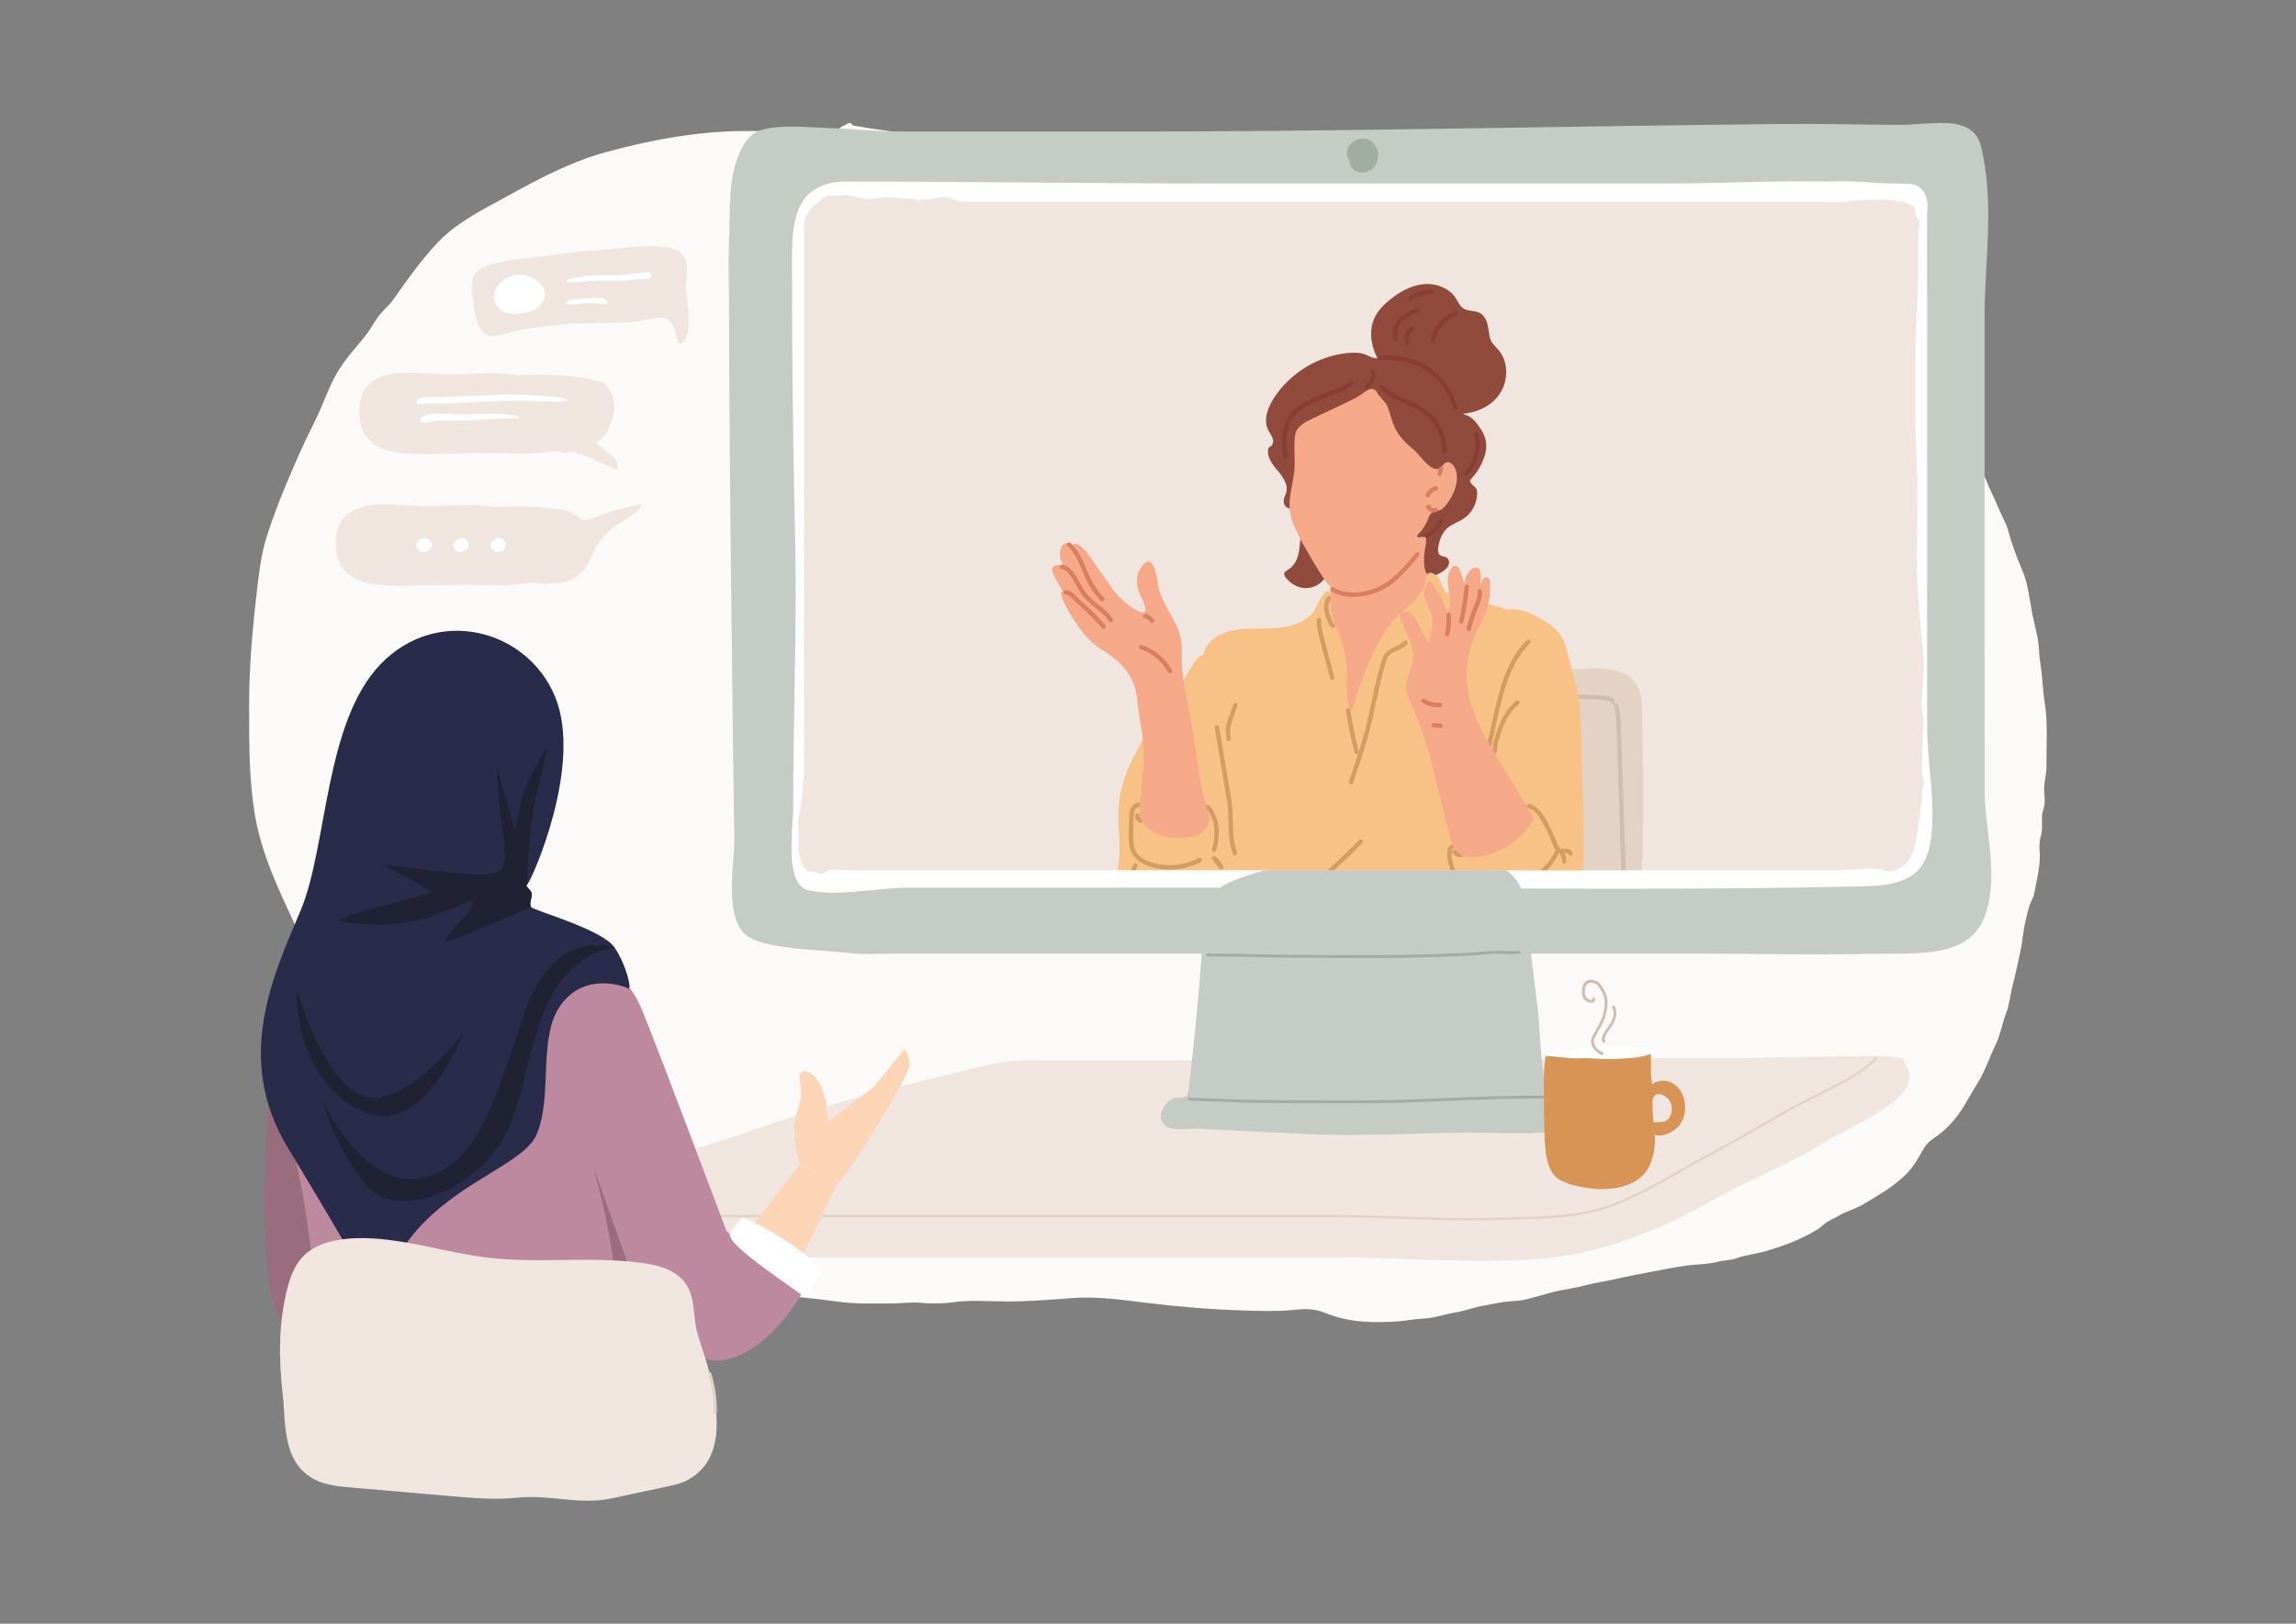 <?xml version="1.0" encoding="UTF-8"?>
<svg xmlns="http://www.w3.org/2000/svg" version="1.1" xmlns:xlink="http://www.w3.org/1999/xlink" viewBox="0 0 841.89 595.28">
  <rect x="0" y="0" width="841.89" height="595.28" fill="#808080" stroke="none"/>
  <defs>
    <style>
      .cls-1 {
        fill: #d49c63;
      }

      .cls-2 {
        fill: #f5a988;
      }

      .cls-3 {
        fill: #883e34;
      }

      .cls-4 {
        fill: #fff;
      }

      .cls-5 {
        fill: #e4d3c5;
      }

      .cls-6 {
        fill: #fcd5b7;
      }

      .cls-7 {
        fill: #282c4a;
      }

      .cls-8 {
        fill: #d97e5f;
      }

      .cls-9 {
        fill: #996c7e;
      }

      .cls-10 {
        fill: #914b3c;
      }

      .cls-11 {
        fill: #a1ada3;
      }

      .cls-12 {
        fill: #e72065;
      }

      .cls-13 {
        fill: #c5ccc6;
      }

      .cls-14 {
        fill: #f0e6df;
      }

      .cls-15 {
        fill: #d79454;
      }

      .cls-16 {
        fill: #f8c185;
      }

      .cls-17 {
        fill: #fcfaf8;
      }

      .cls-18 {
        fill: #202233;
      }

      .cls-19 {
        fill: #bc899f;
      }

      .cls-20 {
        clip-path: url(#clippath);
      }

      .cls-21 {
        fill: #d1bdae;
      }
    </style>
    <clipPath id="clippath">
      <path class="cls-14" d="M298.93,74.95c-2.38,2.17-4.34,4.81-4.15,8.44.01.28,0,.56,0,.83,0,.75,0,1.51,0,2.26v189.14c0,3.92.31,7.87-.4,11.7-.3,1.61,0,3.24-.28,4.85-.23,1.33-.48,2.34-.57,3.71-.09,1.36-.42,2.08-.66,3.33-.43,2.23.03,5.09.03,7.37,0,1.79-.23,3.85-.01,5.63.23,1.92,1.19,5.24,2.65,6.64.93.89,2.34.73,3.47.99.81.18,1.29.62,2.16.52.84-.1,1.35-.68,2.08-1,1.99-.86,4.69-.35,6.8-.35h234.16c43.96,0,87.92,0,131.88,0,3.24,0,6.39-.51,9.61-.6,1.74-.05,3.63.09,5.28.68,2.3.82,2.99.32,5.21-.6,4.63-1.92,5.5-6.64,6.57-11.55.39-1.79.52-3.54.76-5.31.21-1.55.66-2.76.64-4.39-.03-1.96.4-3.13.66-4.93.12-.84-.18-1.74-.06-2.57.13-.9.58-1.63.69-2.57.17-1.5-.52-2.49-.68-3.89-.14-1.24.02-2.63.02-3.88,0-4.49.37-8.96.54-13.44.06-1.72-.14-3.05-.47-4.7-.39-1.97-.13-4.04-.09-6.04.11-4.9.96-9.76.53-14.67-.97-11.09-2.3-22.22-2.42-33.39-.13-12.14.46-24.34-.02-36.47-.24-5.99-.58-11.86-.57-17.87.02-6.89,0-13.79,0-20.68-.01-8.65.57-17.29.95-25.93.32-7.29.06-14.43.3-21.68.04-1.13.58-2.55.25-3.64-.2-.68-.79-1.05-1.12-1.64-.53-.93-.21-2.02-.63-2.96-.35-.79-1.03-.98-1.74-1.23-.84-.29-1.61-1.02-2.47-1.24-.56-.14-1.25.12-1.82.04-.57-.08-1.03-.4-1.6-.47-4.25-.54-8.69.13-12.96.05-1.4-.03-2.72.21-4.1.44-3.29.55-6.67.12-9.98.12h-308.55c-2.23,0-4.55.21-6.75-.2-1.32-.25-2.51-.85-3.78-1.26-1.54-.49-3.07-.36-4.62.02-1.17.28-2.26.47-3.46.53-1.19.06-2.4.43-3.59.16-2.82-.64-5.77-.41-8.61-.83-.91-.14-1.85-.07-2.77-.07-1.32,0-2.56.35-3.87.33-1.06-.02-1.96.33-2.98.34-.84,0-1.89-.19-2.7-.41-.69-.19-1.39-.44-2.1-.6-.33-.08-.73.12-1.06.03-.29-.08-.44-.28-.72-.36-1.23-.32-2.93.02-4.21.02-1.88,0-4.17-.36-5.8.91-.95.74-1.94,1.52-2.87,2.36Z"/>
    </clipPath>
  </defs>
  <!-- Generator: Adobe Illustrator 28.7.1, SVG Export Plug-In . SVG Version: 1.2.0 Build 142)  -->
  <g>
    <g id="Layer_1">
      <g>
        <path class="cls-17" d="M471.58,65.42c-1.61-.03-3.22-.02-4.81-.08-4.94-.21-9.86-.86-14.81-.97-12.08-.26-24.26.15-36.25-1.84-6.91-1.14-13.81-2.64-20.73-3.89-6.36-1.15-12.78-1.55-19.17-2.48-6.49-.94-12.71-3.05-19.13-4.3-6.15-1.2-13-2.13-19.26-2.62-8.22-.64-16.34-1.74-24.41-3.19-.69-.12-.55-.91-1.38-.97-.71-.05-1.32.59-1.93.83-1.51.6-2.36,1.53-3.52,2.15-1.75.94-6.44,0-8.45.01-2.91,0-5.83,0-8.74.01-5.1,0-10.2,0-15.3-.04-16.99-.11-34.93,3.21-51.31,7.67-15.61,4.25-29.53,12.52-43.7,20.21-6.19,3.36-13,7.56-17.94,12.73-6.07,6.36-11.36,13.84-16.42,21.03-1.37,1.95-2.9,3.23-4.44,4.95-2.29,2.55-3.67,5.63-5.78,8.31-3.8,4.82-7.93,9.03-10.97,14.53-3.05,5.53-4.95,11.65-7.83,17.29-3.92,7.67-7.41,15.68-10.73,23.65-2.53,6.08-4.72,11.93-6.74,18.22-1.92,6.01-2.75,12.51-3.49,18.78-1.69,14.38-2.99,28.52-2.99,43.01,0,13.45-.1,26.57,2.04,39.89,2.38,14.81,9.15,28.6,15.36,42,3.16,6.83,5.98,13.9,9.5,20.53,3.69,6.94,8.42,12.88,13.26,18.96,9.25,11.62,21.57,20.13,33.27,28.85,9.02,6.72,16.61,15.35,25.56,22.13,4.5,3.42,8.96,6.8,13.21,10.55,4.88,4.31,10.19,8.99,16.2,11.59,6.41,2.78,13,5.23,19.5,7.8,7.07,2.8,13.88,6.36,20.94,9.23,6.63,2.69,13.86,3.45,20.88,4.3,8.62,1.04,17.25,1.68,25.83,2.91,6.66.96,13.29.7,20,.7,3.66,0,7.45-.61,11.06-.22,1.13.12,2.23.18,3.38.19,2.61.02,5.23.01,7.81-.37,6.37-.95,13.23-.37,19.67-.33,7.94.05,15.94-.58,23.85-1.22,9.31-.75,18.64.62,27.85,1.74,11.68,1.43,23.43,2.41,35.2,2.78,5.81.18,11.7.38,17.5-.09,1.78-.15,3.55-.38,5.34-.4,2.79-.04,5.3.53,7.86,1.58,7.14,2.91,14.58,3.38,22.25,3.11,2.91-.1,5.64-.28,8.53-.76,2.49-.41,5.02-.34,7.5-.75,2.91-.48,5.71-1.46,8.64-1.9,3.67-.56,7.02-1.92,10.68-2.55,2.45-.42,4.87-.99,7.34-1.34,2.72-.39,5.51-.26,8.18-.96,2.6-.69,5.24-1.36,7.82-2.13,2.84-.84,5.62-1.29,8.52-1.85,2.1-.4,4.25-.83,6.31-1.39,2.95-.81,5.91-1.12,8.88-1.8,5.07-1.16,10.14-2.13,15.25-3.11,3.95-.76,7.92-1.52,11.9-2.09,3.98-.57,8.02-.43,11.9-1.48,1.52-.41,3.1-.41,4.64-.7,1.65-.32,3.18-1.02,4.8-1.39,2.97-.68,5.96-1.11,8.91-2.03,6.19-1.92,12.74-4.33,18.21-7.86,1.27-.82,2.29-1.96,3.58-2.72,1.23-.73,2.58-1.3,3.81-2.05,2.89-1.74,6.05-2.44,8.97-4.16,4.98-2.94,9.76-5.7,14.12-9.47,2.81-2.43,4.83-5.1,6.64-8.32,1.44-2.55,2.59-4.8,5.11-6.43,5.69-3.68,9.68-8.84,12.92-14.77,1.73-3.17,3.86-6.06,5.38-9.33,1.63-3.49,3.01-7.09,4.66-10.58,1.66-3.52,2.34-7.63,3.73-11.27,1.32-3.47,1.58-7.21,2.54-10.83,1.01-3.84,1.8-7.81,2.67-11.7.84-3.74.99-7.64,1.92-11.34.48-1.88.82-3.8,1.46-5.64.57-1.63,1.5-2.97,1.79-4.67.74-4.39,1.94-8.67,1.98-13.15.02-1.75-.28-3.68-.06-5.41.22-1.73.81-3.04.85-4.81.03-1.4.02-2.8,0-4.2-.02-1.71.56-2.75.85-4.37.35-1.95-.08-4.3-.06-6.3.02-2.7.88-5.14.85-7.83-.09-7.86.58-16-.65-23.69-.77-4.81-.81-9.71-1.62-14.49-.52-3.06-.39-6.09-.98-9.19-.53-2.77-1.28-5.48-1.83-8.24-1.07-5.31-1.67-11.69-3.82-16.64-2.06-4.73-3.73-9.3-5.09-14.3-.83-3.05-2.7-6.07-3.88-9.01-1.11-2.77-2.53-5.39-3.65-8.16-2.29-5.61-5.17-10.86-7.71-16.34-5.18-11.19-9.45-22.87-17.86-31.94-2.68-2.9-4.66-6.41-7.33-9.33-2.08-2.28-4.29-4.5-6.46-6.68-4.52-4.55-11.18-8.5-17.03-10.92-9.05-3.75-18.02-6.79-27.72-8.21-8.35-1.22-16.74-1.97-25.1-2.9-4.69-.52-9.35-.95-14.01-1.7-3.07-.5-6.19-.42-9.14-1.45-2.64-.92-5.37-1.77-8.16-1.34-1.02.16-1.88.39-2.93.35-6.5-.22-13.48-2.18-19.81-3.63-12.14-2.79-24.65-3.53-36.94-5.53-9.87-1.61-19.44-4.45-29.3-6.03-4.33-.69-8.72-1.3-12.87-2.81-3.22-1.17-6.3-2.71-9.71-3.24-1.72-.27-3.47-.34-5.22-.37Z"/>
        <g>
          <path class="cls-13" d="M729.49,309.63c-.73-6.75-1.75-13.46-1.75-19.86.01-17.97-.04-35.94-.04-53.9v-119.48c0-20.91,3.82-42.24-1.39-62.93-3.01-11.96-18.56-7.59-29.75-7.67-14.52-.1-29.04-.47-43.56-.33-20.34.2-40.68.48-61.02.78-58.27.87-116.54,1.97-174.82,1.97h-87.46c-8.46,0-16.93-.99-25.38-1.23-7.12-.2-22.6-2.06-28.24,2.21-2.05,1.55-3.38,3.67-4.44,5.83-4.8,9.77-3.85,22.36-4.31,32.82-.36,8.34,0,16.75,0,25.09,0,43.74.8,104.64,1.29,148.47.17,15.39.4,30.78.64,46.17.14,8.61-4.34,30.48,5.55,36.11,7.89,4.48,26.03,4.46,35.84,5.67,5.81.71,12.07.26,17.94.26h294.81c20.6,0,41.24.6,61.83.09,16.31-.41,36.7,2.23,42.56-13.8,3.08-8.44,2.64-17.39,1.69-26.26Z"/>
          <path class="cls-11" d="M504.82,54.53c-.76-2.07-2.45-3.75-5.1-3.74-2.41,0-4.84,1.64-5.56,3.71-.52,1.48-.2,3.03.59,4.36.02.62.16,1.24.42,1.81.89,1.9,3.02,2.88,5.26,2.51,2.23-.37,3.87-1.93,4.52-3.85.2-.61.31-1.28.33-1.96.01-.08.03-.16.04-.24.09-.91-.09-1.81-.5-2.59Z"/>
        </g>
        <path class="cls-4" d="M706.64,266.28V77.73c.33-2.54.22-5.19-1.23-7.39-.71-1.08-1.7-1.93-2.9-2.4-1.34-.53-2.81-.57-4.23-.6-3.51-.06-7.01-.14-10.52-.27-.21,0-.42-.02-.63-.03-3.47-.4-7.04-.52-10.58-.54-.17-.01-.34-.02-.5-.03-.07,0-.14,0-.19.03-4.04,0-8.02.1-11.72.04-16.92-.25-33.83.72-50.74.72h-169.7c-44.42,0-88.88-.69-133.23-.69-18.74,0-20.04,14.43-20.06,27.68-.04,35.17.36,70.34,1.2,105.5.62,26.16-.85,70.49-.76,96.64.03,7.12-3.37,27.81,5.44,29.95,10.63,2.57,25.8-.95,36.85-.95h133.05c66.81,0,133.85,1.09,200.56-.14,2.05-.04,4.11-.08,6.16-.11,3.55-.07,7.11-.13,10.66-.2,18.16-.34,23.98-5.97,24.89-21.94.71-12.29-1.81-24.46-1.81-36.73Z"/>
        <g>
          <g>
            <path class="cls-14" d="M565.44,461.41c16.83-1.36,30.49-6.21,43.72-11.83,8.2-3.48,15.29-7.59,22.63-11.6,11.86-6.46,25.8-12.04,36.69-18.83,10.46-6.52,30.5-14.15,31.64-23.66.33-2.78-1.22-4.94-2.51-7.55-7.65-1.42-17.83-.62-26.2-.63-12.64-.02-24.46.71-37.11.61-15.94-.13-31.92.14-47.85.25-31.92.23-63.84.54-95.77.54h-71.37c-11.89,0-23.84.03-35.68,0-13.22-.03-14.73-.09-31.22,4.03-15.39,3.85-31.07,7.57-46.2,11.87-17.85,5.06-32.15,10.62-48.29,15.65-10.68,3.33-21.18,6.08-29.59,10.43-14.14,7.31-38.32,20.05-31.67,25.22,7.12,5.53,39.55,5.15,58.9,5.15h237.65c19.39,0,47.77,2.31,72.23.34Z"/>
            <path class="cls-5" d="M539.04,447.43c-8.94,0-17.38-.3-25.63-.59-8.23-.29-16.74-.59-25.61-.59h-232.99c-.24,0-.44-.19-.44-.44s.19-.44.44-.44h232.99c8.88,0,17.4.3,25.64.59,11.62.41,23.64.83,36.85.41,1.69-.05,3.39-.1,5.07-.14,12.26-.32,23.84-.61,34.44-4.37,9.17-3.24,17.62-8.09,25.78-12.77,3.53-2.02,6.86-3.94,10.25-5.72,8.27-4.37,16.4-9.08,24.25-13.63,1.6-.93,3.2-1.86,4.8-2.78,3.28-1.89,7-3.73,10.93-5.68,8.57-4.25,17.44-8.64,21.8-13.69.16-.18.43-.2.61-.04.18.16.2.43.04.61-4.48,5.18-13.43,9.61-22.08,13.9-3.93,1.94-7.63,3.78-10.89,5.66-1.6.92-3.2,1.85-4.8,2.78-7.87,4.56-16,9.27-24.28,13.65-3.37,1.78-6.7,3.69-10.22,5.71-8.2,4.7-16.68,9.56-25.93,12.83-10.73,3.8-22.38,4.1-34.71,4.42-1.68.04-3.37.09-5.07.14-3.85.12-7.61.17-11.28.17Z"/>
          </g>
          <path class="cls-13" d="M564.09,371.87c.57,4.61.8,29.7,5.86,30.51.65.1,1.31-.06,1.96.03,1.12.16,2.01,1.11,2.43,2.17s.46,2.22.49,3.36c.04,1.23.07,2.46.11,3.68.14,4.71-21.05,3.89-25.16,3.76-23.24-.71-46.51,1.5-69.64.41-7.39-.35-14.78-.7-22.17-1.04-5.87-.28-11.75-.55-17.62-.97-3.42-.24-10.22,1.19-13.08-1.1-3.94-3.15.13-10.2,4.66-10.32.94-.03,1.97.13,2.74-.4.84-.57,1.03-1.7,1.16-2.71,2.05-16.76,3.67-33.58,4.88-50.43.43-6.07.26-14.37,3.43-19.79,2.81-4.8,9.18-6.71,14.14-8.34,13.1-4.3,26.81-6.34,40.48-8.11,12.42-1.61,25.09-3.01,37.4-.73,7.54,1.4,17.92,5.99,21.41,13.45,1.05,2.24,1.37,4.75,1.67,7.21,1.62,13.11,3.25,26.23,4.87,39.34Z"/>
          <path class="cls-11" d="M499.54,404.48c-.62,0-1.24,0-1.86,0-4.19-.02-8.38-.02-12.57-.02-6.05,0-12.31,0-18.46-.07h-1.22c-4.68-.07-9.53-.12-14.29-.36-1.93-.1-3.91-.14-5.82-.19-3.08-.07-6.27-.14-9.42-.44-.29-.03-.5-.29-.48-.58.03-.29.29-.5.58-.48,3.11.3,6.27.37,9.34.44,1.92.04,3.9.09,5.85.19,4.74.24,9.57.3,14.24.35h1.22c6.15.08,12.4.08,18.45.08,4.19,0,8.38,0,12.58.02,10.96.05,22.14-.41,32.95-.86,11.87-.49,24.15-1,36.25-.83.29,0,.53.24.52.54,0,.29-.24.54-.54.52-12.06-.17-24.33.34-36.19.83-10.21.42-20.75.86-31.14.86Z"/>
          <g>
            <path class="cls-14" d="M298.93,74.95c-2.38,2.17-4.34,4.81-4.15,8.44.01.28,0,.56,0,.83,0,.75,0,1.51,0,2.26v189.14c0,3.92.31,7.87-.4,11.7-.3,1.61,0,3.24-.28,4.85-.23,1.33-.48,2.34-.57,3.71-.09,1.36-.42,2.08-.66,3.33-.43,2.23.03,5.09.03,7.37,0,1.79-.23,3.85-.01,5.63.23,1.92,1.19,5.24,2.65,6.64.93.89,2.34.73,3.47.99.81.18,1.29.62,2.16.52.84-.1,1.35-.68,2.08-1,1.99-.86,4.69-.35,6.8-.35h234.16c43.96,0,87.92,0,131.88,0,3.24,0,6.39-.51,9.61-.6,1.74-.05,3.63.09,5.28.68,2.3.82,2.99.32,5.21-.6,4.63-1.92,5.5-6.64,6.57-11.55.39-1.79.52-3.54.76-5.31.21-1.55.66-2.76.64-4.39-.03-1.96.4-3.13.66-4.93.12-.84-.18-1.74-.06-2.57.13-.9.58-1.63.69-2.57.17-1.5-.52-2.49-.68-3.89-.14-1.24.02-2.63.02-3.88,0-4.49.37-8.96.54-13.44.06-1.72-.14-3.05-.47-4.7-.39-1.97-.13-4.04-.09-6.04.11-4.9.96-9.76.53-14.67-.97-11.09-2.3-22.22-2.42-33.39-.13-12.14.46-24.34-.02-36.47-.24-5.99-.58-11.86-.57-17.87.02-6.89,0-13.79,0-20.68-.01-8.65.57-17.29.95-25.93.32-7.29.06-14.43.3-21.68.04-1.13.58-2.55.25-3.64-.2-.68-.79-1.05-1.12-1.64-.53-.93-.21-2.02-.63-2.96-.35-.79-1.03-.98-1.74-1.23-.84-.29-1.61-1.02-2.47-1.24-.56-.14-1.25.12-1.82.04-.57-.08-1.03-.4-1.6-.47-4.25-.54-8.69.13-12.96.05-1.4-.03-2.72.21-4.1.44-3.29.55-6.67.12-9.98.12h-308.55c-2.23,0-4.55.21-6.75-.2-1.32-.25-2.51-.85-3.78-1.26-1.54-.49-3.07-.36-4.62.02-1.17.28-2.26.47-3.46.53-1.19.06-2.4.43-3.59.16-2.82-.64-5.77-.41-8.61-.83-.91-.14-1.85-.07-2.77-.07-1.32,0-2.56.35-3.87.33-1.06-.02-1.96.33-2.98.34-.84,0-1.89-.19-2.7-.41-.69-.19-1.39-.44-2.1-.6-.33-.08-.73.12-1.06.03-.29-.08-.44-.28-.72-.36-1.23-.32-2.93.02-4.21.02-1.88,0-4.17-.36-5.8.91-.95.74-1.94,1.52-2.87,2.36Z"/>
            <g class="cls-20">
              <g>
                <g>
                  <g>
                    <path class="cls-10" d="M471.4,181.17c1.35-2.92-.82-6.19-2.92-8.63-2.1-2.44-4.39-5.57-3.24-8.58,1.24-.16,1.8-1.75,1.5-2.96-.31-1.21-1.17-2.2-1.72-3.32-1.83-3.67-.22-8.12,1.98-11.57,5.94-9.33,16.33-15.68,27.35-16.7,2.07-.19,4.4-.22,6.36.59,1.68.69,2.71,1.54,4.68,1.28,1.5-.2,2.92-.79,4.38-1.19,7.73-2.14,16.23,1.24,21.89,6.93,3.17,3.19,5.29,8.88,4.72,13.38-.06.51-.12,1.12.29,1.43.16.12.37.17.57.22,2.56.66,4.26,3.03,5.73,5.24,1.94,2.91,2.54,6.01,1.56,9.39-.97,3.32-2.73,6.41-5.11,8.92-.16.17-.33.35-.36.58-.15,1.26,1.81,2.05,2.26,3.01.56,1.16.3,2.81.04,4.02-.6,2.78-2.29,5.34-4.66,6.93-1.78,1.19-3.88,1.85-5.59,3.14-1.54,1.17-2.6,3.05-3.17,4.87-.4,1.3-1.13,3.96-.17,5.15.62.77,1.87.58,2.7,1.12.82.53,1.05,1.69.73,2.61-.31.92-1.05,1.64-1.84,2.22-.89.66-1.88,1.19-2.92,1.58-5.12,1.89-5.99-3.41-6.74-7.1-.59-2.9-.63-5.9-.45-8.84.29-4.72,1.13-9.4,1.2-14.12.03-2.23-.13-4.5-.95-6.57-1.42-3.55-4.59-6.04-7.25-8.79-1.84-1.9-3.47-4-4.88-6.24-.88-1.41-1.7-2.92-3-3.97-1.82-1.48-4.27-1.83-6.59-2.13-2.16-.28-2.61,1.79-3.7,3.27-1.65,2.26-3.31,4.51-4.96,6.77-1.73,2.37-3.48,4.75-4.78,7.37-2.18,4.4-3.12,9.76-6.29,13.61-3.39,4.12-9.3,2.82-6.66-2.87Z"/>
                    <path class="cls-10" d="M549.67,144.73c3.41-4.75,3.64-11.8-.1-16.29-.99-1.18-2.22-2.2-2.88-3.59-.46-.98-.6-2.08-.74-3.15-.3-2.3-.85-5.31-2.91-6.72-1.73-1.19-4.25-.79-6.1-1.71-1.57-.78-2.25-2.6-3.22-4.06-2.5-3.8-7.44-5.49-11.96-5-4.52.49-8.65,2.85-12.17,5.72-2.32,1.89-4.48,4.09-5.7,6.82-1.7,3.81-1.36,8.3.12,12.21,1.48,3.9,4.02,7.31,6.68,10.53,5.17,6.23,11.1,11.64,19.49,12.31,7.1.56,15.07-.9,19.48-7.04Z"/>
                    <path class="cls-10" d="M480.96,215.33c5.06-1.35,8.67-7.34,5.34-13.88-.94-1.84-2.37-3.38-3.79-4.88-.76-.8-1.65-1.66-2.76-1.68-1.15-.03-2.14.9-2.6,1.96s-.49,2.24-.59,3.39c-.18,2.1-.59,4.24-1.7,6.03-.7,1.12-1.65,2.07-2.78,2.75-.42.26-.9.51-1.1.97-.31.69.18,1.47.67,2.04,2.85,3.28,6.33,4.1,9.31,3.31Z"/>
                    <path class="cls-3" d="M511.78,124.9c-.32,0-.62-.19-.75-.5-1.12-2.76.21-5.83,2.02-7.65,1.89-1.89,4.42-2.95,6.65-3.88.41-.17.88.02,1.06.43.17.41-.02.88-.43,1.06-2.09.87-4.46,1.86-6.13,3.53-1.44,1.44-2.51,3.82-1.67,5.9.17.41-.03.88-.44,1.05-.1.04-.2.06-.3.06Z"/>
                    <path class="cls-3" d="M516.04,126.5c-.33,0-.64-.2-.76-.53-.85-2.31.17-5.07,2.31-6.28.39-.22.88-.08,1.1.31.22.39.08.88-.31,1.1-1.45.82-2.16,2.75-1.59,4.32.15.42-.06.88-.48,1.04-.09.03-.19.05-.28.05Z"/>
                    <path class="cls-3" d="M525.4,125.75s-.09,0-.14-.01c-.44-.08-.73-.49-.66-.93.84-4.84,4.38-9,9.01-10.61.42-.15.88.08,1.03.5.15.42-.08.88-.5,1.03-4.03,1.4-7.22,5.16-7.95,9.36-.07.39-.41.67-.8.67Z"/>
                    <path class="cls-3" d="M517.22,110.11c-.26,0-.51-.12-.67-.36-.25-.37-.15-.87.22-1.12,2.36-1.59,5.21-2.42,8.06-2.36.45.01.8.38.79.83,0,.45-.37.78-.83.79-2.51-.06-5.04.69-7.12,2.09-.14.09-.3.14-.45.14Z"/>
                    <path class="cls-3" d="M529.58,166.18s-.02,0-.03,0c-.45-.01-.8-.39-.78-.83.16-5.03-2.19-10.09-6.13-13.22-2.18-1.73-4.84-2.92-7.42-4.07-3.32-1.48-6.75-3.01-9.32-5.73-.31-.32-.29-.84.03-1.14.32-.31.84-.29,1.14.03,2.35,2.48,5.48,3.88,8.8,5.36,2.67,1.19,5.43,2.42,7.76,4.27,4.33,3.44,6.91,9.01,6.74,14.54-.01.44-.37.78-.81.78Z"/>
                    <path class="cls-3" d="M501.23,142.58c-.26,0-.51-.12-.67-.35-.25-.37-.16-.87.21-1.12,1.47-1.01,2.25-2.94,1.88-4.69-.09-.44.19-.86.62-.96.44-.09.86.19.96.62.5,2.37-.55,4.98-2.55,6.35-.14.1-.3.14-.46.14Z"/>
                    <path class="cls-3" d="M537.66,174.38c-.2,0-.39-.07-.55-.22-.33-.3-.35-.81-.04-1.14,3.35-3.6,4.7-9,3.45-13.76-.11-.43.14-.87.58-.99.43-.11.87.14.99.58,1.39,5.28-.12,11.27-3.83,15.27-.16.17-.38.26-.59.26Z"/>
                    <path class="cls-3" d="M522.61,197.54c-.3,0-.59-.17-.73-.46-.19-.4-.02-.89.39-1.07,2.34-1.1,4.3-3.07,5.38-5.42.19-.41.67-.58,1.07-.4.41.19.58.67.4,1.07-1.24,2.69-3.48,4.95-6.16,6.21-.11.05-.23.08-.34.08Z"/>
                    <path class="cls-3" d="M533.61,150.31c-.36,0-.69-.25-.78-.62-1.83-7.46-7.72-13.85-15.01-16.29-3.29-1.1-7.03-1.54-11.77-1.41-.44.02-.82-.34-.83-.78-.01-.45.34-.82.78-.83,4.94-.15,8.86.33,12.33,1.49,7.8,2.61,14.11,9.45,16.07,17.44.11.43-.16.87-.59.98-.06.02-.13.02-.19.02Z"/>
                    <path class="cls-3" d="M471.42,168.31c-.39,0-.74-.29-.8-.69-.68-4.46-1.08-9.6,1.2-13.84,1.87-3.5,5.34-6.18,10.91-8.43,1.1-.44,2.23-.86,3.32-1.26,3.04-1.12,6.19-2.29,8.85-4.12.37-.26.87-.16,1.12.21.25.37.16.87-.21,1.12-2.83,1.95-6.07,3.14-9.2,4.3-1.1.41-2.19.81-3.27,1.25-5.2,2.1-8.4,4.55-10.09,7.69-2.05,3.83-1.67,8.64-1.02,12.84.07.44-.24.85-.68.92-.04,0-.08,0-.12,0Z"/>
                  </g>
                  <path class="cls-2" d="M488.56,231.45c.1,5.44.02,10.9.63,16.34.96,8.59,3,17.07,6.4,25.04,1.28,2.99,3.14,6.28,6.34,6.87,3.27.6,6.26-1.97,8.25-4.64,6.44-8.61,8.33-19.69,10.04-30.3.64-4,.93-8.06,1.17-12.1.22-3.71,1.04-7.4,1.66-11.09.33-1.97.87-3.9,1.59-5.76.32-.82.69-1.7.46-2.55-.21-.8-.88-1.37-1.38-2.02-1.69-2.18-1.64-4.98-1.51-7.56.1-2.08.86-4.12.7-6.2-.01-.18-.04-.39-.19-.51-.13-.1-.31-.11-.47-.11-3.01.01-5.29.89-8.13,1.75-5.21,1.6-10.87,2.2-16.18,3.53-9.01,2.25-10.98,12.42-10.11,20.38.35,3.17.66,5.75.72,8.94Z"/>
                  <g>
                    <path class="cls-2" d="M533.94,172.85c-.39-1.63-1.8-3.97-3.75-3.25-1.1.4-1.37,2.03-2.61,2.31-3.43.77-6.83-5.06-9-6.86-3.41-2.83-6.25-5.55-7.8-9.85-.13-.35-.24-.7-.36-1.05-.64-1.94-1.07-3.98-1.99-5.78-.53-1.04-3.58-3.91-3.58-4.81-1.74-1.78-3.09-.85-4.72.36-1.87,1.39-3.86,2.44-5.96,3.43-4.34,2.05-8.67,4.09-13.01,6.14-2.52,1.19-5.63,2.76-6.21,5.77-.57,2.99-.25,6.88-.2,10.01.07,4.11-.98,8.1-1.62,12.13-.68,4.32-.21,8.01,1.64,11.94.45.96.9,1.92,1.35,2.88.4.86.8,1.71,1.28,2.53,2.65,4.59,5.37,9.59,8.41,13.92,1.09,1.56,2.37,2.92,3.99,3.83,3.45,1.92,7.97,2.65,11.85,1.89,4.76-.94,8.79-4.09,12.05-7.55,1.13-1.2,11.45-12.58,8.1-13.87-.39-.15-.83.03-1.25.07-.42.04-.96-.21-.9-.62.03-.19.17-.33.31-.47,1.62-1.62,2.9-3.59,3.71-5.74.25-.66.47-1.36.97-1.86,1.18-1.19,3.14-.83,4.38-1.91,1.37-1.19,2.46-2.96,3.33-4.55,1.5-2.74,2.34-5.98,1.61-9.02Z"/>
                    <path class="cls-8" d="M496.05,218.86c-2.61,0-5.4-.52-7.82-2.13-.37-.25-.47-.75-.23-1.12.25-.37.75-.47,1.12-.23,3.57,2.37,8.17,2.05,11.41,1.36,2.01-.43,3.82-1.03,5.39-1.8,4.59-2.25,8.18-6.4,11.35-10.05.59-.68,1.21-1.39,1.78-2.13.27-.35.78-.41,1.13-.14.35.27.41.78.14,1.13-.6.77-1.25,1.52-1.83,2.19-3.27,3.77-6.97,8.05-11.86,10.44-1.69.83-3.63,1.48-5.77,1.93-1.42.3-3.08.53-4.82.53Z"/>
                    <path class="cls-8" d="M525.69,187.92c-.98,0-1.95-.47-2.51-1.29-.34-.49-.3-1.09.09-1.44.31-.27.74-.3,1.09-.07.3.2.46.54.42.88.37.29.91.39,1.34.23.42-.16.88.06,1.04.47.16.42-.06.88-.47,1.04-.32.12-.66.18-1,.18Z"/>
                    <path class="cls-8" d="M527.89,174.47c-.08,0-.15-.01-.23-.03-.43-.13-.67-.58-.54-1.01l.55-1.84c.13-.43.58-.67,1.01-.54.43.13.67.58.54,1l-.55,1.84c-.1.35-.43.58-.77.58Z"/>
                    <path class="cls-8" d="M523.52,182.33c-.12,0-.23-.02-.34-.08-.4-.19-.58-.67-.39-1.08.68-1.44,2-2.54,3.53-2.96.43-.11.87.14.99.57.12.43-.14.87-.57.99-1.08.3-2.01,1.08-2.49,2.09-.14.29-.43.46-.73.46Z"/>
                  </g>
                </g>
                <g>
                  <path class="cls-5" d="M592.73,245.92c5.3,1.4,9.14,4.85,9.35,12.73.61,23.07.88,46.17-.32,69.22-.41,7.87,1.39,23.14-.53,30.61-2.25,8.76-12.02,5.01-19.91,4.9-7.65-.11-15.29-.22-22.94-.33-6.82-.1-10.29-8.22-11.19-14.98-3.77-28.27,7.26-56.47,7.33-84.99.03-12.55,7.64-17.11,19.18-17.59,6.27-.27,13.46-1.05,19.03.43Z"/>
                  <path class="cls-21" d="M596.94,369.28c-.43,0-.79-.34-.81-.78l-1.62-49.19c-.6-18.3-1.23-37.22-1.91-55.83-.09-2.5-.44-5.21-2.31-6.27-.9-.51-2.09-.57-3.14-.62l-11.67-.58c-.45-.02-.79-.4-.77-.85.02-.44.4-.8.85-.77l11.68.58c1.17.06,2.63.13,3.86.84,2.56,1.46,3.01,4.67,3.12,7.62.68,18.61,1.31,37.53,1.91,55.83l1.62,49.19c.01.45-.33.82-.78.83,0,0-.02,0-.03,0Z"/>
                  <path class="cls-5" d="M592.72,258.08c-.15,0-.29-.04-.43-.12-.38-.24-.49-.73-.26-1.11,1.54-2.47,3.68-4.55,6.17-6.04.38-.23.88-.1,1.11.28.23.38.1.88-.28,1.11-2.28,1.36-4.22,3.26-5.63,5.51-.15.25-.42.38-.69.38Z"/>
                </g>
                <g>
                  <g>
                    <path class="cls-16" d="M550,286.5c0,11.48,1.25,22.91.97,34.44-.14,5.8-.2,11.74-.89,17.51-.62,5.16.02,10.11.5,15.33.03.36.06.74-.11,1.06-.14.28-.41.46-.68.63-4.3,2.69-10.26,2.77-15.16,2.93-5.97.2-11.95,0-17.92-.2-16.6-.55-33.19-1.1-49.79-1.65-4.23-.14-12.19.5-12.89-4.69-.79-5.93-.45-12.53-.45-18.52-.22-8.36-.44-16.75-1.85-24.99-.43-2.53-.97-5.04-1.17-7.6-.21-2.7-.02-5.42-.05-8.13-.1-11.71-4-22.88-6.85-34.11-2.3-9.09-6.75-21.22,4.44-26.16,3.8-1.68,8.07-1.86,12.22-1.9,4.29-.04,8.64.04,12.79-1.03,3.12-.81,6.18-2.36,8.34-4.79.61-.68,4.59-10.36,6.14-7.51.23.42.19.94.15,1.42-.5,6.45,2.18,10.69,4.2,16.53,1.28,3.7,1.91,7.66,1.96,11.57.06,4.17-.22,8.39.66,12.46.14.63.37,1.09.96,1.31,1.36-2.18,1.85-5.41,2.69-7.88.89-2.6,1.84-5.17,2.93-7.7,2.3-5.37,4.97-11.04,8.44-15.76.41-.55.83-1.1,1.29-1.61,4.42-4.9,11.32-8.44,12.11-15.65.04-.35.06-.71.21-1.03.95-1.98,3.88.19,4.49,1.32.83,1.52,1.07,3.38,2.23,4.67,1.15,1.29,2.94,1.73,4.62,2.12,4.04.93,8.08,1.85,12.12,2.78,3.36.77,7.06,1.76,8.96,4.65,1.1,1.68,1.41,3.76,1.42,5.77.05,8.59-4.66,16.41-6.71,24.76-2.37,9.65-1.13,19.76-.33,29.66Z"/>
                    <path class="cls-16" d="M427.35,258.82c-4.73,6.78-9.48,13.6-12.88,21.13-2.27,5.02-3.92,10.37-4.31,15.86-.4,5.6.52,11.21.31,16.82-.2,5.2-1.38,10.34-1.4,15.55-.02,5.21,1.33,10.77,5.25,14.21,4.13,3.63,10.4,4.09,15.58,2.23,5.18-1.86,9.42-5.7,12.97-9.9,8.54-10.09,13.9-22.83,15.14-35.99.86-9.08-.2-18.22-1.26-27.29-.43-3.64-.86-7.33-2.14-10.77-.78-2.09-1.85-4.06-2.92-6.02-1.87-3.42-6.36-16.46-11.19-14.34-2.4,1.05-4.98,6.81-6.48,8.96-2.22,3.18-4.44,6.37-6.66,9.55Z"/>
                    <path class="cls-16" d="M561.91,345.86c9.76-2.72,16.5-9.81,17.82-19.69,2.03-15.14.51-29.85.32-44.97-.12-8.63-.37-16.94-1.13-25.57-1.23-4.94-2.47-9.88-3.7-14.82-.68-2.74-1.39-5.53-2.95-7.88-2.1-3.17-5.51-5.19-8.87-6.96-6.39-3.36-12.62-4.19-17.29,2.06-11.85,15.89-14.12,36.87-13.99,56.69.04,6.18.27,12.37,1.36,18.45.79,4.39,2.02,8.69,3.25,12.98,2.28,7.96,3.5,18.24,7.6,25.47,3.34,5.88,11.77,5.85,17.58,4.23Z"/>
                    <path class="cls-1" d="M538.38,327.42c-1.03,0-1.88-.1-2.48-.45-.49-.29-.99-1.06-1.96-3.07l-.11-.23c-1.2-2.45-2.17-5.02-2.87-7.65-.05-.18-.07-.41-.01-.63l-.18-.3c-.1-.17-.13-.37-.1-.56.07-.38.05-.8.02-1.25-.02-.34-.04-.68-.02-1.05.06-1.32.75-2.37,1.74-2.67.43-.13.88.11,1.01.54.13.43-.11.88-.54,1.01-.36.11-.58.69-.6,1.21-.01.29,0,.58.02.87.03.43.05.87,0,1.33l.29.49c.15.26.15.58-.01.84.67,2.45,1.57,4.84,2.7,7.12l.11.23c.85,1.75,1.21,2.28,1.36,2.4.47.27,2.02.2,2.95.16.41-.02.77-.04,1.05-.03,2.95.04,5.89-.17,8.74-.65,6.38-1.07,11.7-3.25,15.81-6.5,2.37-2.06,4.23-4.73,5.37-7.69.16-.42.63-.62,1.04-.46.42.16.62.63.46,1.04-1.23,3.21-3.25,6.1-5.85,8.35-4.36,3.44-9.92,5.74-16.57,6.85-2.94.49-5.98.72-9.03.67-.26,0-.59.01-.96.03-.49.02-.96.04-1.39.04Z"/>
                    <path class="cls-1" d="M570.7,311.55c-.33,0-.64-.2-.76-.53-1.34-3.6-2.84-6.87-4.46-9.72-1.22-2.13-2.77-4.39-5.07-4.97-.38-.1-.64-.46-.61-.85.03-.39.34-.71.74-.74l.5-.04c.33-.03.63.14.78.41,2.31,1.01,3.85,3.26,5.06,5.39,1.67,2.92,3.2,6.27,4.57,9.96.15.42-.06.88-.48,1.04-.09.03-.19.05-.28.05Z"/>
                    <path class="cls-1" d="M535.49,314.26c-1.06,0-2.1-.48-2.77-1.3-.28-.34-.23-.85.11-1.14.35-.28.85-.23,1.14.11.41.49,1.08.77,1.72.7.45-.03.84.28.89.72.05.44-.28.84-.72.89-.12.01-.24.02-.36.02Z"/>
                    <path class="cls-1" d="M573.52,316.69s-.06,0-.09,0c-.44-.05-.76-.45-.71-.89.15-1.27-.45-2.63-1.48-3.39-.35-.26-.43-.75-.19-1.11.25-.36.73-.46,1.1-.23.17.09.83.08,1.22.06.77-.02,1.57-.04,2.14.32.34.22.92.59,1.12,1.26.13.43-.12.88-.55,1-.43.13-.88-.12-1-.55-.02-.06-.17-.19-.44-.36-.14-.08-.62-.08-1-.07.55.97.8,2.11.67,3.23-.05.41-.4.72-.8.72Z"/>
                    <path class="cls-1" d="M548.06,276.29h0c-.45,0-.81-.37-.8-.81.01-2.11.57-4.16,1.18-6.07,1.3-4.09,3.33-9.21,7.5-12.46.35-.28.86-.21,1.13.14.27.35.21.86-.14,1.13-3.83,2.98-5.73,7.8-6.96,11.67-.57,1.79-1.09,3.7-1.1,5.59,0,.44-.36.8-.81.8Z"/>
                    <path class="cls-1" d="M545.61,275.96c-.06,0-.12,0-.18-.02-.44-.1-.71-.53-.61-.96l2.68-11.98c2.06-9.2,4.63-20.66,12.34-28.3.32-.31.83-.31,1.14,0,.31.32.31.83,0,1.14-7.37,7.31-9.88,18.51-11.9,27.5l-2.68,11.98c-.08.38-.42.63-.79.63Z"/>
                    <path class="cls-1" d="M447.77,318.73c-.24,0-.48-.11-.64-.31l-2.58-3.3c-.24-.31-.23-.74.03-1.03.26-.29.68-.36,1.02-.16.77.46,2.86,2.72,2.97,3.91.04.36-.17.69-.5.83-.1.04-.2.06-.3.06Z"/>
                    <path class="cls-1" d="M414.38,323.51c-.07,0-.13,0-.2-.03-.43-.11-.69-.55-.58-.98.49-1.89,1.15-3.74,1.98-5.5.19-.4.67-.58,1.07-.39.4.19.58.67.39,1.07-.78,1.67-1.41,3.43-1.88,5.23-.09.36-.42.61-.78.61Z"/>
                    <path class="cls-1" d="M425.02,325.16c-.44,0-.8-.35-.81-.79-.02-1.36-.25-2.71-.68-4-.14-.42.09-.88.51-1.02.42-.14.88.09,1.02.52.48,1.45.73,2.95.76,4.48,0,.45-.35.81-.79.82h-.01Z"/>
                    <path class="cls-1" d="M428.92,318.82c-2.34,0-4.67-.34-6.93-1.03-3.16-.96-5.4-2.48-6.66-4.5-1.6-2.57-1.51-5.76-1.44-8.31l.14-4.99c.03-1.14.07-2.43.63-3.61.68-1.44,2.1-2.34,3.46-2.17.44.05.76.45.71.89-.05.44-.46.77-.9.71-.75-.07-1.48.57-1.81,1.26-.41.88-.44,1.94-.47,2.96l-.14,4.99c-.07,2.34-.15,5.25,1.2,7.41,1.05,1.68,2.98,2.96,5.76,3.81,5.65,1.72,11.87,1.1,17.07-1.71.39-.21.88-.07,1.09.33.21.39.07.88-.33,1.09-3.5,1.89-7.43,2.86-11.38,2.86Z"/>
                    <path class="cls-1" d="M445.12,312.35c-.1,0-.21-.02-.31-.06-.41-.17-.61-.64-.44-1.06.52-1.25.7-2.62.82-4.3.17-2.51.17-5.39-1.15-7.65-.25-.43-.43-.81-.59-1.15-.34-.72-.57-1.2-1.24-1.7-.36-.27-.43-.77-.17-1.13.26-.36.77-.43,1.13-.17,1,.74,1.36,1.5,1.74,2.31.15.32.31.66.52,1.02,1.55,2.64,1.56,5.82,1.37,8.58-.13,1.83-.34,3.35-.94,4.81-.13.31-.43.5-.75.5Z"/>
                    <path class="cls-1" d="M418.22,301.8c-.12,0-.24-.03-.36-.09-1.01-.5-1.68-1.6-1.68-2.72,0-.44.36-.8.81-.8h0c.45,0,.81.37.8.81,0,.52.32,1.04.78,1.27.4.2.56.68.36,1.08-.14.28-.43.45-.72.45Z"/>
                    <path class="cls-1" d="M452.85,313.55c-.32,0-.63-.19-.75-.51-1.49-3.76-1.57-7.82-1.65-11.76-.04-1.76-.07-3.59-.24-5.34-.16-1.68-.45-3.38-.72-5.03l-4.06-24.11c-.07-.44.22-.86.66-.93.44-.07.86.22.93.66l4.06,24.11c.28,1.67.57,3.4.74,5.14.17,1.81.21,3.67.25,5.46.08,3.96.16,7.71,1.54,11.2.16.41-.04.88-.45,1.05-.1.04-.2.06-.3.06Z"/>
                    <path class="cls-1" d="M450.55,271.69c-.39,0-.74-.29-.8-.69-.2-1.39-.43-2.96-.22-4.5.16-1.1.52-2.12.88-3.11l1.84-5.11c.15-.42.61-.64,1.03-.49.42.15.64.61.49,1.03l-1.84,5.11c-.33.91-.67,1.86-.8,2.79-.19,1.31.02,2.7.21,4.04.06.44-.24.85-.68.92-.04,0-.08,0-.12,0Z"/>
                    <path class="cls-1" d="M495.42,287.56c-.08,0-.17-.01-.25-.04-.42-.14-.65-.6-.51-1.02l2.41-7.3c.98-2.99,2-6.06,2.86-9.13,1.18-4.22,2.12-8.59,3.03-12.82,1.04-4.87,2.12-9.91,3.59-14.78.3-1,.62-1.97,1.24-2.8.99-1.33,2.45-1.99,3.87-2.63,1.21-.55,2.36-1.07,3.12-1.96.29-.34.8-.38,1.14-.09.34.29.38.8.09,1.14-1,1.17-2.36,1.78-3.69,2.38-1.29.58-2.5,1.13-3.24,2.12-.47.63-.73,1.41-.99,2.3-1.45,4.8-2.52,9.81-3.56,14.65-.91,4.25-1.85,8.65-3.05,12.92-.87,3.1-1.89,6.19-2.88,9.19l-2.41,7.31c-.11.34-.43.55-.77.55Z"/>
                    <path class="cls-1" d="M488.51,249.3c-.36,0-.68-.24-.78-.6l-2.09-7.81c-.65-2.42-1.32-4.92-1.95-7.43-.55-2.18-.99-4.16-.79-6.22.04-.44.43-.76.88-.73.44.04.77.44.73.88-.17,1.81.24,3.64.75,5.67.63,2.5,1.3,4.99,1.94,7.41l2.09,7.81c.12.43-.14.87-.57.99-.07.02-.14.03-.21.03Z"/>
                    <path class="cls-1" d="M497.43,276.46c-.36,0-.69-.24-.78-.61-1.26-5.03-2.31-10.17-3.14-15.28-.07-.44.23-.86.67-.93.44-.08.85.23.93.67.81,5.07,1.86,10.16,3.11,15.15.11.43-.15.87-.59.98-.07.02-.13.02-.2.02Z"/>
                    <path class="cls-1" d="M488.7,230.24c-.19,0-.39-.07-.54-.21-.73-.66-1.1-1.59-1.37-2.26-.56-1.41-1.08-2.81-1.24-4.32-.19-1.79.2-3.44,1.09-4.65.27-.36.77-.43,1.13-.17.36.27.43.77.17,1.13-.65.88-.93,2.14-.78,3.52.14,1.31.62,2.59,1.14,3.9.27.68.53,1.28.95,1.66.33.3.36.81.06,1.14-.16.18-.38.27-.6.27Z"/>
                    <path class="cls-1" d="M549.11,346.34c-.11,0-.23-.02-.34-.07l-.26-.12c-2.74-1.26-4.91-2.26-7.01-4.65-2.9-3.31-5.2-7.42-6.15-10.97l-.68-2.53c-.12-.43.14-.87.57-.99.43-.12.87.14.99.57l.68,2.53c.89,3.33,3.07,7.19,5.81,10.32,1.87,2.14,3.8,3.02,6.46,4.25l.26.12c.41.19.58.67.4,1.07-.14.3-.43.47-.73.47Z"/>
                    <path class="cls-1" d="M484.09,323.12c-.23,0-.46-.1-.62-.29-.28-.34-.24-.85.11-1.14,5.16-4.28,10.13-8.91,14.78-13.74.31-.32.82-.33,1.14-.02.32.31.33.82.02,1.14-4.69,4.88-9.71,9.54-14.91,13.87-.15.13-.33.19-.52.19Z"/>
                    <path class="cls-1" d="M483.24,330.88c-.24,0-.48-.11-.64-.32-.27-.36-.2-.86.15-1.13l12.24-9.31c.35-.27.86-.2,1.13.15.27.36.2.86-.15,1.13l-12.24,9.31c-.15.11-.32.16-.49.16Z"/>
                  </g>
                  <g>
                    <path class="cls-2" d="M530.73,224.87c-.02.06.07.11.12.08s.08-.09.1-.15c.28-.89.55-1.79.68-2.72.6-4.28-2.46-10.04.63-13.83,1.56-1.91,2.87-.12,3.34,1.55.63,1.55,1.02,3.16,1.29,4.81-.25-1.5,1.2-4.7,2.3-5.68,1.52-1.35,3.54-1.15,3.7,1.05.12,1.56.07,3.13-.15,4.67l.72-1.79c.36-.88,1.35-1.75,2.33-.93.91.76.41,2.12.53,3.13.27,2.29-.21,4.33-.69,6.59-.86,4.04-3.09,7.62-4.76,11.35-4.27,9.54-3.89,19.43-.08,29.1,2.34,5.92,5.65,11.39,8.95,16.83,3.82,6.29,7.63,12.58,11.45,18.87.47.78.96,1.62.89,2.53-.06.7-.44,1.33-.84,1.91-4.39,6.41-11.57,10.83-19.28,11.86-2.54.34-5.38.24-7.32-1.44-1.58-1.36-2.24-3.47-2.81-5.47-4.7-16.73-7.39-34.17-14.71-49.94-.67-1.44-1.39-2.92-1.48-4.51-.29-5.04,3.41-9.14,2.42-14.36-.51-2.67-1.69-5.16-2.86-7.62-.39-.82-.78-1.63-1.17-2.45-.52-1.1-1.03-2.48-.29-3.46.46-.61,1.31-.83,2.06-.69.75.14,1.41.59,1.95,1.13,2.86,2.83,3.52,7.36,6.18,10.36.99-3.73,1.96-7.75.63-11.37-.62-1.68-1.71-3.19-2.15-4.93-.31-1.25-.24-2.59.17-3.82.22-.66.61-1.98,1.31-2.29,1.17-.53,2.02,1.61,2.53,2.41,1.86,2.93,3.37,6.07,4.5,9.35l-.19-.11Z"/>
                    <path class="cls-8" d="M538.58,231.33c-.06,0-.12,0-.18-.02-.44-.1-.71-.53-.61-.97.59-2.58,1.41-5.12,2.45-7.56l.24-.55c.75-1.74,1.53-3.55,1.27-5.29-.07-.44.24-.85.68-.92.44-.06.85.24.92.68.32,2.19-.55,4.21-1.39,6.16l-.23.54c-1,2.35-1.79,4.8-2.36,7.29-.09.37-.42.63-.79.63Z"/>
                    <path class="cls-8" d="M527.28,259.27c-2.01,0-4.01-.57-5.71-1.64-.38-.24-.49-.74-.25-1.11.24-.38.74-.49,1.11-.25,1.63,1.03,3.58,1.51,5.51,1.37.44-.04.83.3.86.75.03.44-.3.83-.75.87-.26.02-.52.03-.77.03Z"/>
                    <path class="cls-8" d="M528.24,266.91s-.06,0-.09,0l-2.45-.28c-.44-.05-.76-.45-.71-.9.05-.44.46-.76.9-.71l2.44.28c.44.05.76.45.71.9-.05.41-.4.71-.8.71Z"/>
                    <path class="cls-8" d="M530.62,233.29c-.06,0-.13,0-.19-.02-.43-.11-.7-.54-.59-.98.55-2.23.72-4.53.51-6.82-.04-.44.29-.84.73-.88.44-.04.84.29.88.73.23,2.47.04,4.94-.55,7.35-.09.37-.42.61-.78.61Z"/>
                    <path class="cls-8" d="M535.78,228.64c-.07,0-.14,0-.21-.03-.43-.11-.69-.56-.57-.99.76-2.86,1.16-5.86,1.55-8.77l.52-3.86c.06-.44.47-.75.91-.69.44.06.75.47.69.91l-.52,3.86c-.4,2.95-.81,6.01-1.59,8.96-.1.36-.42.6-.78.6Z"/>
                  </g>
                  <g>
                    <path class="cls-2" d="M418.78,301.25c-.78-1.33-1.16-2.87-.95-4.63.67-5.59,1.01-11.31,1.51-16.89.58-6.5-1.29-13.88-1.99-20.36-.38-3.49-.78-7.05-2.33-10.2-2.38-4.86-6.43-8.19-10.87-10.9-4.57-2.79-8.07-7.19-10.82-11.71-.93-1.53-1.94-3.02-2.69-4.65-.48-1.04-2.7-4.92-.77-5.34-.45.1-2.52-3.83-2.76-4.31-.52-1.03-1.9-3.21-1.08-4.35.13-.19.32-.33.52-.44.92-.54,1.59-.15,2.5-.28.88-.12.57-.7.14-1.55-.67-1.34-.7-2.94-.31-4.38.11-.41.25-.82.52-1.15.25-.31.6-.54.96-.72.29-.14.6-.26.92-.29.77-.06,1.01.65,1.57.75.59.1.97-.59,1.68-.5.55.07,1.03.39,1.47.72,2.98,2.28,4.86,6.01,7.11,8.97,2.19,2.87,4.02,6.1,6.39,8.82,3.75,4.32,14.54,12.03,8.88.91-1.19-2.33-1.88-5.21-1.31-7.81.36-1.63,2.88-6.61,5.17-4.62.64.56.89,1.44,1.11,2.26.38,1.42.76,2.84,1.14,4.27,0,4.04,2.88,8.96,4.77,12.38,1.47,2.66,2.96,5.37,3.62,8.34.54,2.42.5,4.93.46,7.41-.13,7.89,2.28,16.05,3.51,23.9,1.13,7.19,2.27,14.38,3.4,21.58.7,4.58,1.91,8.66,3.26,12.98-.01,1.18-.23,2.35-.63,3.46-.74.79-1.48,1.58-2.22,2.37-2.58,2-8.2,2.14-11.32,1.79-3.9-.43-8.53-2.41-10.54-5.82Z"/>
                    <path class="cls-8" d="M429.03,246.8c-.26,0-.52-.13-.68-.37-.78-1.2-1.85-2.75-3.15-4.08-1.91-1.96-4.31-3.43-6.92-4.26-.43-.13-.66-.59-.53-1.01.13-.43.59-.66,1.01-.53,2.87.91,5.49,2.52,7.59,4.67,1.39,1.43,2.52,3.06,3.34,4.32.24.37.14.87-.24,1.12-.14.09-.29.13-.44.13Z"/>
                    <path class="cls-8" d="M404.63,230.53c-.23,0-.46-.1-.62-.29-2.37-2.88-5.16-5.48-7.85-7.99l-1.57-1.46c-.36-.34-.68-.66-.98-.97-.96-.99-1.6-1.65-2.96-1.88-.44-.07-.74-.49-.67-.93.07-.44.49-.75.93-.66,1.89.31,2.84,1.3,3.86,2.34.28.29.58.6.92.92l1.57,1.46c2.73,2.55,5.56,5.19,8,8.15.28.34.23.85-.11,1.14-.15.12-.33.18-.51.18Z"/>
                    <path class="cls-8" d="M407.37,228.2c-.28,0-.55-.14-.7-.4-1.18-2-3.03-3.45-4.98-4.99-1.49-1.17-3.03-2.38-4.28-3.88-1.15-1.37-2.01-2.93-2.84-4.44-.89-1.6-1.72-3.11-2.87-4.41-.82-.93-1.6-1.4-2.32-1.4h-.02c-.44,0-.8-.36-.81-.8,0-.45.36-.81.8-.81h.02c1.2,0,2.39.66,3.53,1.95,1.26,1.43,2.18,3.09,3.07,4.69.84,1.51,1.62,2.93,2.67,4.18,1.14,1.37,2.62,2.53,4.04,3.65,1.99,1.56,4.04,3.18,5.38,5.44.23.38.1.88-.29,1.11-.13.08-.27.11-.41.11Z"/>
                    <path class="cls-8" d="M404.17,220.45c-.21,0-.42-.08-.58-.24-1.67-1.7-3.1-3.62-4.26-5.7-.88-1.58-1.59-3.25-2.29-4.86l-1.28-2.99c-.12-.29-.24-.57-.38-.85-.08-.16-.16-.31-.24-.46l-.23-.43c-.09-.17-.18-.34-.27-.51-.84-1.54-1.9-2.94-3.15-4.17-.32-.31-.32-.82-.01-1.14.31-.32.82-.32,1.14-.01,1.36,1.34,2.52,2.87,3.44,4.54.1.18.19.36.29.54l.22.42c.09.17.18.34.26.51.15.3.28.62.42.93l1.28,2.99c.68,1.58,1.37,3.21,2.21,4.71,1.09,1.95,2.43,3.76,4,5.35.31.32.31.83-.01,1.14-.16.15-.36.23-.57.23Z"/>
                    <path class="cls-8" d="M422.43,228.41c-.26,0-.52-.13-.67-.36-.45-.69-1.17-1.2-1.97-1.41-.43-.11-.69-.55-.58-.99.11-.43.55-.7.98-.58,1.18.31,2.24,1.06,2.91,2.08.25.37.14.87-.23,1.12-.14.09-.29.13-.45.13Z"/>
                  </g>
                </g>
              </g>
            </g>
          </g>
          <path class="cls-11" d="M507.74,351.2c-.63,0-1.25,0-1.88,0-4.18-.02-8.37-.02-12.55-.02-5.61,0-11.42,0-17.14-.05-5.58-.05-11.23-.16-16.69-.26-5.47-.1-11.12-.21-16.71-.26-.29,0-.53-.24-.52-.53,0-.29.24-.52.53-.52h0c5.6.05,11.25.16,16.72.26,5.46.1,11.1.21,16.68.26,5.71.06,11.51.05,17.13.05,4.18,0,8.37,0,12.55.02,8.85.04,17.67-.25,25.89-.57.84-.03,1.69-.06,2.53-.09,3.27-.11,6.64-.22,9.93-.64,2.39-.31,4.78-.25,7.09-.19,1.85.05,3.76.1,5.66-.04.29-.03.55.2.57.49.02.29-.2.55-.49.57-1.95.14-3.89.09-5.76.05-2.27-.06-4.62-.12-6.93.18-3.34.43-6.74.54-10.03.65-.84.03-1.68.06-2.52.09-7.65.3-15.83.57-24.06.57Z"/>
          <g>
            <path class="cls-4" d="M599.93,383.92c-7.74-1.07-16.16-.37-23.9.77-.19.03-.54.09-.98.18-2.07-.03-4.58.45-6.17,1-2.24.79-3.34,2.94-1.45,5.09,2.51,2.86,8.31,2.45,11.57,2.32,5.68-.22,11.29-.53,16.92-1.34,2.35-.34,8.23-1.16,9.14-4.17.9-2.97-3.26-3.6-5.15-3.86Z"/>
            <path class="cls-15" d="M617.53,402.94c-.95-3.74-3.9-6.8-7.95-6.72-1.44.03-2.76.5-3.82,1.27-.11-1.01-.23-2.01-.32-3.05-.12-1.38.05-5.24-.11-7.86,0-.04-.08-.26-.12-.26-1.4.84-3.99,1.18-5.11,1.34-2.68.38-5.1.42-7.81.58-4.41.25-8.58-.45-12.99-.23-4.01.2-12.47-1.17-12.6-.81-.09.07-.11.21-.06.32-.6,4.42-.57,8.92-.49,13.38.09,4.92,0,9.85.17,14.77.2,5.39.4,14.33,6.08,17.15.64.32,1.33.58,2.06.79.83.66,1.97.78,3.04,1.02,2.74.64,5.48,1.15,8.3,1.28,5.36.25,11.52-.72,15.76-4.26,3.95-3.3,5.28-8.95,5.27-13.9,0-.58-.03-1.16-.06-1.74,2.25.93,5.43-.36,7.48-1.93,3.34-2.56,4.27-7.21,3.28-11.14ZM606.04,407.69c-.04-1.02-.07-2.05-.12-3.08,0-.48.02-.96.03-1.44.44-1.22.98-2.22,2.67-2.01,1.24.15,2.62,1.09,3.36,2.06,1.22,1.59,1.34,3.95.52,5.74-1.4,3.05-3.51,2.2-6.09,2.5-.03,0-.05.01-.08.02-.13-1.26-.26-2.52-.31-3.78Z"/>
            <path class="cls-21" d="M587.45,386.8c-.14,0-.28-.05-.38-.16-.03-.01-.1-.03-.14-.05-.11-.03-.22-.07-.32-.12-.66-.33-1.3-.92-1.72-1.32-.8-.78-1.26-1.67-1.46-2.82-.21-1.2.24-2.05.73-2.95l.06-.11c.29-.54.59-1.07.89-1.61.88-1.58,1.71-3.06,2.36-4.7.34-.86.5-1.76.67-2.7l.05-.31c.24-1.31.26-2.45.08-3.68-.17-1.11-.48-1.95-1.08-2.89-.14-.23-.29-.49-.43-.75-.34-.61-.69-1.25-1.12-1.58-.56-.43-1.57-.7-2.26-.79-.62-.08-1.28.27-1.76.95-.42.6-.45,1.55-.47,2.25-.04,1.13.07,1.86.79,2.49.52.46,1.13.7,1.68.66.13,0,.19-.04.2-.05,0-.01.03-.08,0-.22-.05-.29.15-.56.43-.61.29-.05.56.15.61.43.09.52-.07.86-.22,1.05-.15.19-.43.42-.96.45-.83.06-1.72-.28-2.45-.93-1.13-1-1.18-2.24-1.15-3.33.03-.83.07-1.96.66-2.81.7-1.01,1.74-1.53,2.77-1.39.42.06,1.85.3,2.76,1,.61.47,1.03,1.24,1.41,1.91.14.25.27.49.4.69.68,1.06,1.05,2.05,1.23,3.3.2,1.33.17,2.61-.08,4.03l-.05.3c-.17.96-.35,1.94-.73,2.91-.67,1.7-1.56,3.29-2.42,4.83-.3.53-.59,1.06-.88,1.59l-.06.11c-.44.82-.77,1.42-.62,2.26.16.93.52,1.62,1.16,2.24.58.56,1.05.94,1.45,1.14.04.02.09.03.14.05.18.05.43.12.62.34.19.22.18.55-.04.75-.1.09-.23.13-.35.13Z"/>
            <path class="cls-21" d="M588.19,382.36c-.15,0-.29-.06-.4-.18-.94-1.06-.19-2.52.25-3.39l.07-.13c.37-.73.85-1.37,1.3-1.98.32-.43.62-.84.9-1.28.98-1.58,1.43-2.99,1.33-4.18-.05-.62-.19-1.31-.31-1.53-.2-.11-.31-.35-.26-.59.07-.28.36-.46.64-.39.2.05.8.19.98,2.42.12,1.42-.39,3.04-1.49,4.82-.3.48-.63.92-.95,1.35-.45.61-.88,1.18-1.21,1.83l-.07.13c-.34.67-.86,1.68-.4,2.2.19.22.17.55-.04.75-.1.09-.23.13-.35.13ZM591.47,369.74h0,0Z"/>
          </g>
          <g>
            <g>
              <path class="cls-14" d="M212.7,189.95s-.08-.07-.12-.11c-.42-.32-.89-.59-1.35-.85-1.16-.65-2.32-1.33-3.55-1.86-.81-.35-1.45-.31-2.31-.37-.66-.05-1.3-.25-1.96-.3-2.53-.17-5.05-.5-7.59-.62-4.96-.24-9.92-.14-14.88-.01-6.49-1.12-13.11-.66-19.69-.34-6.61.33-12.99-.39-19.56-.57-8.47-.23-17.53,2.08-18.5,11.89-.44,4.42.27,9.35,3.44,12.7,2.8,2.96,6.9,4.17,10.81,4.72,6.65.94,13.54.48,20.22.34,8.24-.17,16.47-.35,24.7.04,2.82.13,5.57-.2,8.38-.47,1.99-.19,4.34-.78,6.33-.36.78.16,1.37.32,2.19.29.69-.02,1.31-.24,2-.25.81-.01,1.62.01,2.43.01,1.76,0,3.47-.47,5.12-1.04.77-.26,1.45-.43,2.02-1,.62-.61,1.26-1.21,1.96-1.74.46-.35.97-.66,1.35-1.1.56-.64.98-1.28,1.39-2.01,1.02-1.84,1.89-3.81,2.69-5.79.37-.92.97-1.66,1.52-2.4.12-.16.13-.37.26-.52.18-.2.42-.25.59-.49.24-.35.35-.65.66-.96.59-.58,1.13-1.08,1.68-1.68.55-.6,1.2-1.08,1.79-1.63.41-.37.83-.55,1.29-.84.58-.38,1.19-.68,1.8-1,.52-.27.87-.7,1.34-1.02.58-.41,1.22-.75,1.8-1.17,1.08-.79,2.49-1.67,3.38-2.69.31-.35,1.22-1.57.68-1.81-.47-.21-1.19.15-1.64.25-.57.12-1.16.25-1.74.39-1.5.34-3,.65-4.49,1.01-1.67.41-3.36.98-4.98,1.56-1.04.37-1.97.85-3.04,1.13-.8.2-1.64.62-2.41.93-.73.3-1.4.27-2.13.42-.33.07-.95.13-1.29-.09-.19-.12-.38-.39-.59-.58Z"/>
              <g>
                <path class="cls-4" d="M157.3,197.84c-1.33-1.03-3.07-.55-3.93.63-.73.38-.85,1.45-.48,2.23.02.04.04.07.06.1.26.89,1.01,1.53,1.99,1.6.37.03.75-.03,1.09-.16.99-.18,1.86-.82,2.13-1.83.26-.95-.09-1.97-.86-2.57Z"/>
                <path class="cls-4" d="M170.9,197.84c-1.33-1.03-3.07-.55-3.93.63-.73.38-.85,1.45-.48,2.23.02.04.04.07.06.1.26.89,1.01,1.53,1.99,1.6.37.03.75-.03,1.09-.16.99-.18,1.86-.82,2.13-1.83.26-.95-.09-1.97-.86-2.57Z"/>
                <path class="cls-4" d="M184.51,197.84c-1.33-1.03-3.07-.55-3.93.63-.73.38-.85,1.45-.48,2.23.02.04.04.07.06.1.26.89,1.01,1.53,1.99,1.6.37.03.75-.03,1.09-.16.99-.18,1.86-.82,2.13-1.83.26-.95-.09-1.97-.86-2.57Z"/>
              </g>
            </g>
            <g>
              <path class="cls-14" d="M222.01,141.25s0-.02,0-.02c-.02-.43-.29-.79-.7-.92-10.22-3.24-21.09-3.06-31.75-2.78-6.49-1.12-13.11-.66-19.69-.34-6.61.33-12.99-.39-19.56-.57-8.47-.23-17.53,2.08-18.5,11.89-.44,4.42.27,9.35,3.44,12.7,2.79,2.96,6.9,4.17,10.81,4.72,6.65.94,13.54.48,20.22.34,8.24-.17,16.47-.35,24.7.04,2.82.13,5.57-.2,8.38-.47,1.88-.18,3.76-.63,5.64-.18.8.19,1.67.46,2.51.44.52-.01.97-.2,1.45-.36.51-.17.99-.19,1.51-.04.41.12.79.34,1.2.47.43.14.88.19,1.28.4.57.29,1.14.39,1.73.61,2,.74,3.96,1.64,5.91,2.57.82.4,1.67.75,2.49,1.16.61.3,1.2.52,1.82.79.33.14,1.13.41,1.5.18.29-.18.17-.83.16-1.12-.06-1.78-1.73-3.27-2.97-4.34-.7-.61-1.37-1.3-2.16-1.79-.54-.33-.91-.83-1.45-1.16-.41-.25-.81-.51-1.15-.86-.34-.35-.16-.46.25-.67.13-.07.3-.14.43-.21.07-.07.13-.15.18-.24.13-.09.27-.15.42-.19.34-.25.67-.66.99-.95.7-.63,1.45-1.51,1.77-2.4.42-1.16.76-2.34,1.36-3.43,1.22-2.23,1.11-5.23.72-7.68-.33-2.08-1.11-4.33-2.91-5.59Z"/>
              <path class="cls-4" d="M152.82,147.07c.73-1.97,4.64-1.43,6.25-1.46,3.81-.07,7.58-.17,11.39-.35,6.18-.3,12.42-.64,18.61-.56,3.26.04,6.53.18,9.79.44,2.88.23,6.09.25,8.82,1.24.3.11.27.55-.04.62-2.54.56-5.28.21-7.87.13-2.92-.09-5.85-.22-8.77-.25-5.86-.05-11.72.33-17.57.56-3.86.16-7.69.5-11.55.53-2.55.02-5.5-.26-7.99.31-.68.16-1.31-.56-1.06-1.21Z"/>
              <path class="cls-4" d="M167.01,151.9c7.52.25,15.56-1.1,22.89.76.36.09.19.58-.12.6-4.78.27-9.55.27-14.33.68-2.29.2-4.52.28-6.82.24-2.73-.05-5.46-.15-8.19,0-1.73.09-3.81.98-5.47.74-.3-.04-.61-.24-.65-.57-.53-3.75,10.77-2.5,12.69-2.44Z"/>
            </g>
            <g>
              <path class="cls-14" d="M252.4,114.6c-.17-3.2-.61-6.39-.89-9.58.23-4.57,1.68-10.3-2.78-12.94-2.23-1.32-4.96-1.64-7.51-1.77-4.5-.24-9.01.13-13.49.59-8.65.88-17.39,1.37-25.98,2.69-8.04,1.24-17.11,1.25-24.66,4.53-5.29,2.3-4.25,7.86-3.56,12.74.65,4.59,1.51,12.79,7.83,12.31,2.93-.22,5.69-1.47,8.55-2.04,4.07-.81,8.29-1.25,12.4-1.79,9.94-1.3,19.91-.63,29.88-1.32,3.51-.24,7.33-1.69,10.81-1.48,4.1.25,4.47,5.51,5.42,8.65.25.82,1.25,1.07,1.86.49,2.75-2.58,2.29-7.7,2.11-11.08Z"/>
              <path class="cls-4" d="M189.01,100.78c-.84.15-1.66.42-2.45.8-.79.23-1.48.68-2.05,1.28-3.5,2.76-5.17,7.54-.71,10.83,1.88,1.38,4.36,1.69,6.74,1.19,3.56-.04,7.24-1.76,8.69-4.79,2.79-5.83-5.45-10.14-10.23-9.3Z"/>
              <path class="cls-4" d="M238.48,100.1c-1.1-.67-3.32.02-4.48.14-2.79.27-5.51.73-8.32.69-5.77-.07-11.84-.09-17.43,1.59-.5.15-.39.86.12.9,3.05.19,6.09-.32,9.13-.49,3.05-.17,6.08.06,9.13.06,2.63,0,5.18-.48,7.79-.68,1.15-.09,3.09.01,4.07-.71h-.01c.11-.08.2-.16.3-.29.28-.38.06-.96-.31-1.19Z"/>
              <path class="cls-4" d="M222.67,110.71c-.75-2.05-5.15-1.44-6.81-1.37-2.28.1-6.62-.01-8.39,1.71-.13.13-.08.4.12.44,2.34.44,5.24-.3,7.63-.35,1.41-.03,2.82-.06,4.22.07.94.09,1.85.47,2.79.27.32-.07.55-.47.44-.78Z"/>
            </g>
          </g>
          <g>
            <g>
              <path class="cls-9" d="M105.86,357.46s-5.24,12.78-7.01,38.16c-1.77,25.38-4.79,81.64,5.5,89.27,10.29,7.63,37.27-9.58,37.27-9.58l-35.76-117.84Z"/>
              <path class="cls-6" d="M275.53,449.84l17.75-22.98,13.75,6.92s-13.31,28.4-14.46,29.2c-1.15.8-16.68-10.2-17.04-13.13Z"/>
              <path class="cls-6" d="M303.38,411.51s10.68-8.24,17.24-13.23c5.32-6.57,11.05-13.79,11.05-13.79,0,0,1.8,2.39,1.8,6.12s-23.43,41.93-26.44,43.17c-3.02,1.24-8.29-2.29-8.09-4.3s4.45-17.97,4.45-17.97Z"/>
              <path class="cls-19" d="M113.85,514.79c-.73,4.88-1.85,9.48-3.15,13.65,0,0,0,.02,0,.02-.73,2.35-1.52,4.56-2.31,6.61h135.17c5.94-5.54,10.13-10.65,11.8-14.6h0c.4-.93.65-1.79.75-2.59.44-3.27.21-6.11-.48-8.54-.88-3.15-2.53-5.63-4.48-7.48-2.74-2.6-6.06-3.99-8.67-4.32-1.08-.14-2.05-.1-2.79.11-.91.25-1.58.27-2.07.12-2.07-.62-.93-4.16-2.01-4.73-1.33-.71-2.92.56-3.55-3.23-.17-1.06-.98-11.96-2.06-27.09-.15-2.09-.3-4.26-.46-6.5-2.77-39.24-6.8-98.77-6.8-98.77h-116.87s-7.72,25.54,1.6,63.89c9.32,38.34,9.45,72.81,6.39,93.44Z"/>
              <path class="cls-19" d="M222.73,357.46s6.92-1.06,12.6,12.6c5.68,13.67,31.06,81.28,31.06,81.28l27.93,22.35s-12.81,23.8-30.99,25.13c-18.18,1.33-40.6-51.11-40.6-51.11,0,0-15.04-88.78,0-90.25Z"/>
              <path class="cls-4" d="M267.63,452.34s3.75-5.63,4.68-5.9c.93-.27,12.28,5.66,19.47,10.85,7.19,5.19,8.79,8.75,8.95,9.88.17,1.13-2.73,2.1-2.9,3.73-.17,1.63-1.73,4.33-2.1,4.63-.37.3-1.6-.67-11.05-7.42-9.45-6.76-17.61-13.06-17.06-15.76Z"/>
              <path class="cls-6" d="M293.28,426.86s-3.9-11.8-.71-20.14c3.19-8.34-1.47-12.6,1.75-13.84,3.22-1.24,8.37,4.7,8.99,15,.62,10.29-2.57,22.45-2.57,22.45l-7.46-3.46Z"/>
              <g>
                <path class="cls-7" d="M230.32,362.38c-1.48-.88-15.74-6.1-24.59,5.92-8.85,12-2.75,33.93-9.15,47.99-6.38,14.08-49.56,21.54-57.04,62.06,0,0-14.15-24.78-34.02-57.62-19.88-32.87-5.11-63.54,4.72-86.96,9.85-23.41,8.67-68.86,29.31-90.28,20.66-21.45,53.81-12.99,64.05,12.09,10.22,25.08-8.67,67.17-10.15,68.46-1.48,1.27,1.83,1.87,1.53,4.23-.3,2.36-.93,3.05-.19,4.28.74,1.23,26,8.11,30.53,14.79,4.53,6.7,6.5,15.95,5.02,15.05Z"/>
                <path class="cls-18" d="M193.43,324.04c-1.48,1.27,1.83,1.87,1.53,4.23-.3,2.36-.93,3.05-.19,4.28,0,0-28.34,12.46-31.14,12.6-2.8.16,9.52-10.98,9.59-13.57.07-2.57-3.1,0-15.12,4.51-12.04,4.51-32.18,2.59-33.72,1.32-1.55-1.25,32.17-9.29,33.49-10.17,1.27-.86-16.97-9.82-18.24-10.45,1.78.23,31.99,4.37,38.44,3.81,6.66-.6,8.21-2.66,6.29-15.28-1.92-12.62-2.22-24.48-2.22-24.48,0,0,5.96,21.15,6.56,22.86.6,1.69.23-.81,2.36-9.82,2.15-8.99,9.15-19.32,9.36-19.39.23-.07-.51,4.21-3.68,16.6-3.17,12.39-3.33,32.96-3.33,32.96Z"/>
                <path class="cls-18" d="M225.3,347.34s-21.54-8.01-32.61,23.12c-11.07,31.13-16.08,55.77-37.47,61.23-21.39,5.46-37.03-28.33-37.03-28.33,0,0,4.97,18.47,16.29,31.35,11.31,12.88,38.5,2.24,50.11-17.34,11.61-19.57,8.46-64.14,40.72-70.03Z"/>
                <path class="cls-18" d="M108.72,362.58s-1.39,31.24,22.44,44.18c23.83,12.94,38.97-28.56,38.97-28.56,0,0-20.67,27.61-35.82,23.98-15.15-3.63-25.6-39.6-25.6-39.6Z"/>
              </g>
              <path class="cls-12" d="M255.02,535.08c2.6-5.13,4.54-9.28,5.37-11.62,4.1-11.68-3.24-24.53-3.52-25.53-.21-.74-9.59-.53-14.4-.36-1.67.06-2.79.11-2.79.11,0,0-.73.04-2.07.12-2.79.17-8.26.54-15.42,1.14-33.82,2.84-105.4,11.01-111.49,29.52,0,0,0,.02,0,.02-.73,2.23-1.58,4.43-2.51,6.61h146.84Z"/>
              <path class="cls-9" d="M228.83,494.14c-.44,1.06-3.11,2.83-6.64,4.79-8.34,4.63-21.45,10.35-21.23,10.57.32.32,34.61-9.68,38.19-8.42,3.57,1.26-5.37,10.1-5.89,13.68-.53,3.58,13.78-10.94,16.98-12.62.3-.16.6-.24.91-.25,1.86-.06,3.78,2.56,4.48,7.48.42,2.92.42,6.66-.28,11.12h0c-.49,3.17-2.59,8.43-5.55,14.6h5.23c2.6-5.13,4.54-9.28,5.37-11.62,4.1-11.68-3.24-24.53-3.52-25.53-.21-.74-9.59-.53-14.4-.36-1.08-.14-2.05-.1-2.79.11,0,0-.73.04-2.07.12-2.07-.62-.93-4.16-2.01-4.73-1.33-.71-2.92.56-3.55-3.23-.17-1.06-.98-11.96-2.06-27.09l-12.51-35.27c.28,1.03,10.98,40.05,6.94,47.63-4.1,7.68-31.03,20.83-35.14,22.83-4.1,2,41.02-7.36,39.55-3.79Z"/>
            </g>
            <g>
              <path class="cls-14" d="M254.9,484.65c-.93-6.85-.39-14.18-8.95-18.7-3.22-1.7-7.13-2.47-11.01-2.99-18.37-2.44-37.41.29-55.85-1.85-15.33-1.78-29.93-6.9-45.44-7.2-7.26-.14-15.02.98-20.25,4.75-4.65,3.36-6.58,8.27-7.86,13-3.53,13.14-3.37,26.63-1.84,39.93,1.13,9.79-.4,24.48,11.64,30.8,4.02,2.11,9.01,2.58,13.8,2.99,12.23,1.06,24.46,2.11,36.68,3.17,8.01.69,15.97,1.37,23.98.52,11.63-1.24,22.74,2.76,34.24.3,6.83-1.46,13.66-2.91,20.49-4.37,2.45-.52,4.95-1.06,7.1-2.14,14.62-7.37,11.48-25.32,9.28-36.38-1.24-6.25-3.73-12.25-5.35-18.35-.3-1.14-.51-2.31-.67-3.5Z"/>
              <path class="cls-5" d="M262.3,518.32h0c-.32,0-.57-.26-.57-.57.02-4.68-.65-9.38-2.01-13.96-.09-.3.08-.62.39-.71.3-.09.62.08.71.39,1.38,4.68,2.08,9.49,2.05,14.29,0,.31-.26.57-.57.57Z"/>
            </g>
          </g>
        </g>
      </g>
    </g>
  </g>
</svg>